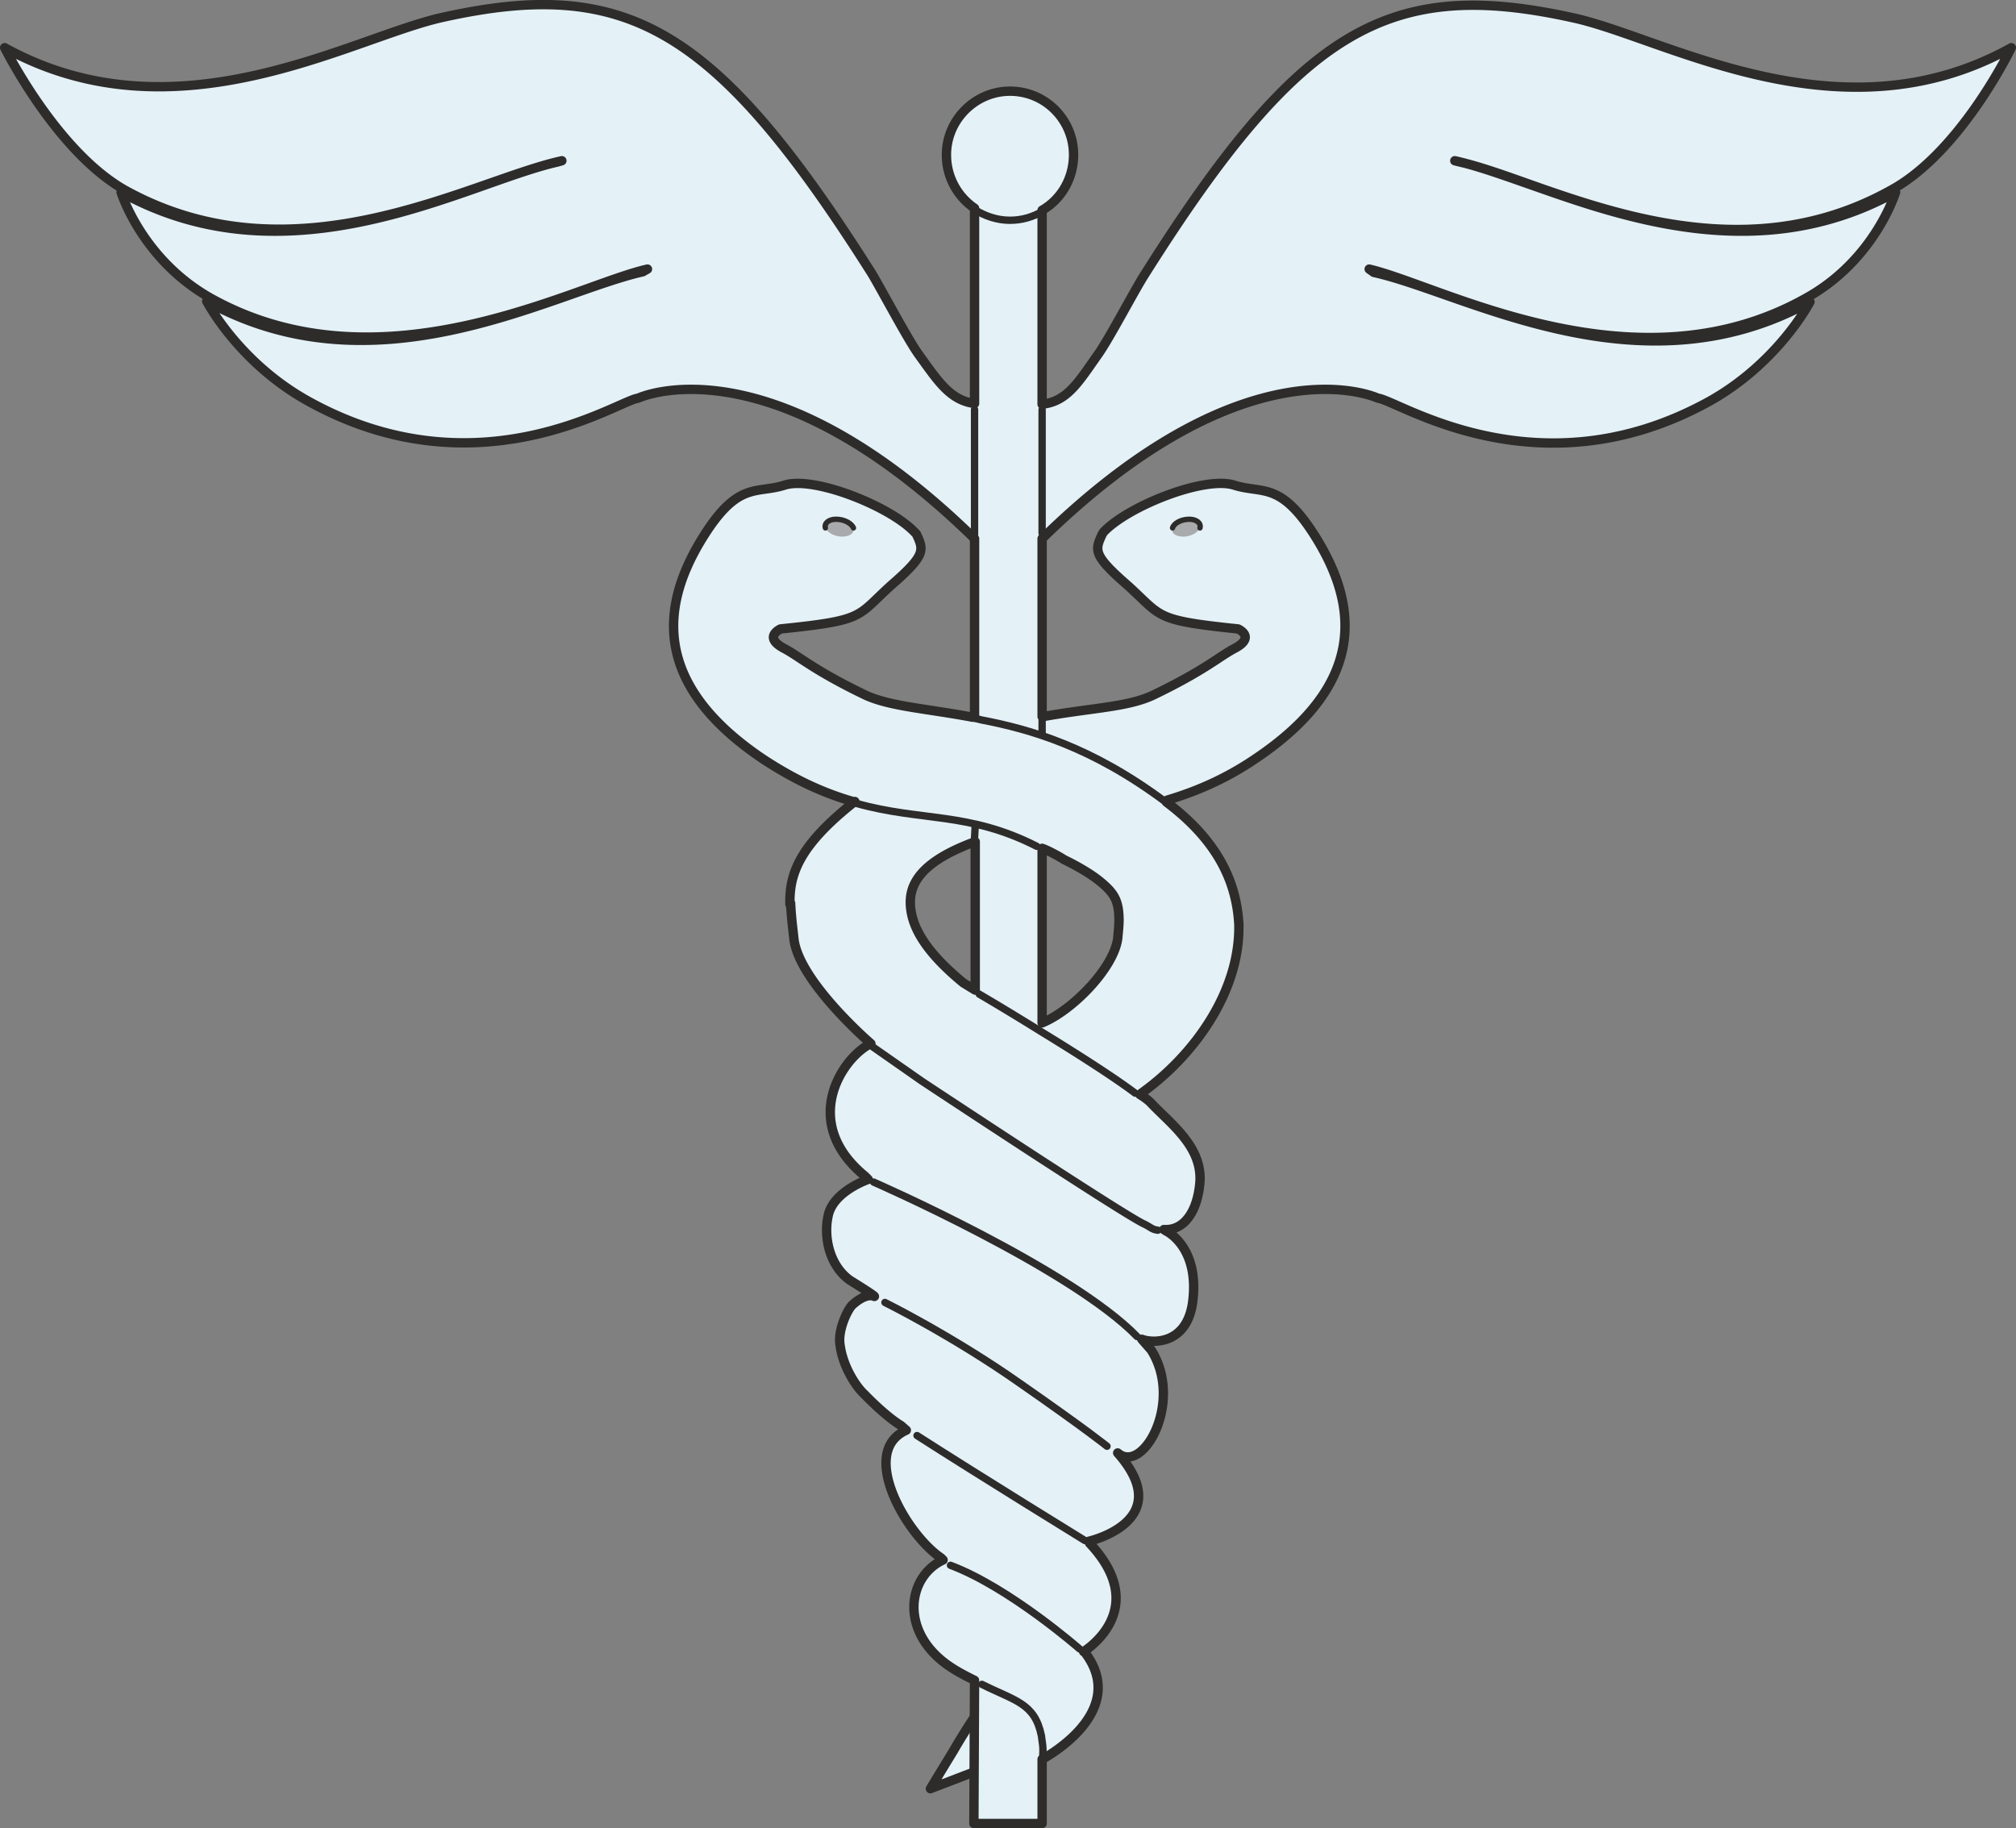 <svg xmlns="http://www.w3.org/2000/svg" width="289.344" height="262.4" viewBox="0 0 217.008 196.8"><rect x="0" y="0" width="217.008" height="196.8" fill="#808080" stroke="none"/><path d="M294.47 508.209s-1.152 1.584-2.736 4.32a784.82 784.82 0 0 0-2.448 4.032l5.256-2.016z" style="fill:#e4f1f7;stroke:#2d2c2b;stroke-width:1.008;stroke-linecap:round;stroke-linejoin:round;stroke-miterlimit:10.433" transform="translate(-189.134 -324.009)"/><path d="M287.126 421.16c0-3.023 3.096-5.04 6.984-6.407v15.984a93.285 93.285 0 0 1-1.296-.792c-4.104-3.384-5.76-6.192-5.688-8.856l-12.888.288c.072 1.512.216 2.52.36 3.888.576 4.536 8.28 11.232 8.28 11.232l-.288.144c-3.096 1.728-7.2 8.424-.36 14.04l.36.36s-3.816 1.296-4.32 3.96c-.504 2.448.216 5.472 2.376 6.912 3.024 1.944 2.592 1.8 2.592 1.8s-.792-.504-2.376.936c-.504.432-1.584 2.736-1.296 4.32.288 2.232 1.656 4.32 2.592 5.256 2.52 2.52 3.96 3.384 3.96 3.384l.576.432c-5.184 2.376 0 11.304 3.744 13.824l.216.216c-3.888 1.728-4.752 7.848.792 11.52a15.015 15.015 0 0 0 2.592 1.368l-.072 15.48h7.344v-6.912s9.648-5.04 4.536-11.592l-.072-.072s7.416-4.536.648-11.592l-.072-.216s9.576-2.592 3.096-9.576c2.736 2.376 7.128-5.472 3.6-11.088l-1.008-1.152c1.08.504 4.824.72 5.472-3.96.792-6.048-2.88-7.632-2.88-7.632l-.216-.144c2.304.144 3.672-2.16 3.888-5.184.216-3.888-3.24-6.264-5.328-8.496-.216-.216-.576-.504-1.152-.864l.288-.288c5.688-4.104 10.656-11.088 10.368-18.288l-12.888-.288c0 .576-.072 1.296-.144 2.016-.432 3.24-4.824 7.704-8.136 9.144v-18.792c.648.216 1.944.936 2.376 1.152 0 0 2.304 1.152 3.816 2.376 1.584 1.224 2.088 2.088 2.088 4.32l12.888.216c-.288-4.824-2.52-9.072-7.776-13.104l.072-.144a34.155 34.155 0 0 0 9.504-4.536c12.024-8.064 10.872-16.416 6.84-23.184-4.032-6.768-5.976-5.184-9.144-6.192s-11.376 2.16-14.04 5.04l-.144.216c-.792 1.728-1.08 2.232 2.736 5.544 3.744 3.384 2.808 3.744 11.88 4.68 0 0 1.944.864-.36 2.088-1.656.864-3.24 2.376-8.784 5.04-2.736 1.296-6.624 1.296-11.808 2.304h-.144v-19.224c22.248-21.744 36.144-15.048 36.144-15.048 2.16.216 17.208 10.44 35.64.288 7.488-4.104 10.872-10.656 10.872-10.656-18.432 10.152-37.152-1.008-46.944-3.168l-.504-.36c7.776 1.728 28.512 13.392 46.944 3.168 7.488-4.104 9.72-11.52 9.72-11.52-18.36 10.152-37.152-.936-46.872-3.168l-.576-.144c9.864 2.16 28.584 13.392 46.944 3.168 7.56-4.104 12.96-15.336 12.96-15.336-18.36 10.152-37.08-.936-46.944-3.168-19.944-4.464-29.52.936-46.296 27.432-1.08 1.656-3.816 6.984-5.04 8.712-2.088 2.88-3.312 5.04-6.048 5.328v-20.808c2.016-1.224 3.384-3.384 3.384-5.976 0-3.816-3.024-6.912-6.84-6.912-3.744 0-6.84 3.096-6.84 6.912 0 2.376 1.224 4.464 3.024 5.76v21.024c-2.664-.36-3.96-2.448-6.048-5.4-1.224-1.728-4.032-6.984-5.04-8.64-16.776-26.496-26.352-31.968-46.296-27.504-9.864 2.232-28.584 13.392-47.016 3.24 0 0 5.544 11.16 12.96 15.264 18.36 10.224 37.152-.936 47.016-3.168l-.504.216c-9.864 2.16-28.584 13.32-46.944 3.168 0 0 2.232 7.344 9.72 11.52 18.432 10.224 39.168-1.44 46.944-3.24l-.504.36c-9.864 2.16-28.584 13.32-46.944 3.168 0 0 3.384 6.552 10.872 10.728 18.36 10.152 33.48-.072 35.568-.36 0 0 13.968-6.624 36.216 15.12v19.224h-.216c-4.968-.864-8.856-1.08-11.52-2.304-5.544-2.664-7.128-4.176-8.784-5.04-2.304-1.224-.36-2.088-.36-2.088 9.144-.936 8.136-1.296 11.88-4.68 3.816-3.312 3.528-3.816 2.736-5.544l-.144-.144c-2.592-2.808-10.872-6.12-14.04-5.112-3.168 1.008-5.112-.576-9.144 6.192s-5.184 15.12 6.768 23.184c3.816 2.592 6.984 3.816 9.72 4.608l.216.072c-6.12 4.824-7.056 7.92-6.984 11.016z" style="fill:#e4f1f7" transform="translate(-189.134 -324.009)"/><path d="M308.294 479.697s-2.016-1.656-9.36-6.768c-7.272-5.112-14.544-8.712-14.544-8.712m-1.224-12.96s21.24 9.288 28.368 16.632m-23.688 10.656c6.84 4.392 18.072 11.304 18.072 11.304m-.576 11.664s-7.56-6.624-13.896-9m3.384 12.816c3.6 1.8 5.688 2.016 6.408 5.544.072.72.216 1.08.144 2.088M314.63 410.36c-7.992-5.975-14.616-7.847-19.872-8.855l-.576-.144m7.128 1.728v-1.512m-7.2 11.303-.072 1.297m6.696.936c-7.344-3.744-12.456-2.664-19.368-4.608" style="fill:none;stroke:#2d2c2b;stroke-width:.792;stroke-linecap:round;stroke-linejoin:round;stroke-miterlimit:10.433" transform="translate(-189.134 -324.009)"/><path d="M287.126 421.089c0-3.096 3.096-5.04 6.984-6.48v15.984a93.285 93.285 0 0 1-1.296-.792c-4.104-3.384-5.76-6.192-5.688-8.856zm22.464 1.871c0 .649-.072 1.297-.144 2.089-.432 3.168-4.824 7.704-8.136 9.072v-18.792c.648.216 1.944.936 2.376 1.224 0 0 2.304 1.08 3.816 2.304 1.584 1.296 2.088 2.088 2.088 4.32z" style="fill:none;stroke:#2d2c2b;stroke-width:1.008;stroke-linecap:round;stroke-linejoin:round;stroke-miterlimit:10.433" transform="translate(-189.134 -324.009)"/><path d="M322.478 423.393c-.288-4.752-2.52-9.072-7.776-13.032l.072-.216c2.88-.864 6.12-2.16 9.504-4.464 12.024-8.064 10.872-16.416 6.84-23.256-4.032-6.768-5.976-5.184-9.144-6.192s-11.376 2.232-14.04 5.04l-.144.216c-.792 1.728-1.08 2.232 2.736 5.544 3.744 3.384 2.808 3.744 11.88 4.68 0 0 1.944.864-.36 2.088-1.656.864-3.24 2.376-8.784 5.04-2.736 1.296-6.624 1.368-11.808 2.304h-.144v-19.152c22.248-21.744 36.144-15.12 36.144-15.12 2.16.216 17.208 10.512 35.64.36 7.488-4.176 10.872-10.728 10.872-10.728-18.432 10.152-37.152-1.008-46.944-3.168l-.504-.36c7.776 1.8 28.512 13.464 46.944 3.168 7.488-4.104 9.72-11.448 9.72-11.448-18.36 10.152-37.152-1.008-46.872-3.24l-.576-.144c9.864 2.16 28.584 13.392 46.944 3.168 7.56-4.104 12.96-15.336 12.96-15.336-18.36 10.224-37.08-.936-46.944-3.168-19.944-4.464-29.52.936-46.296 27.504-1.08 1.656-3.816 6.912-5.04 8.64-2.088 2.952-3.312 5.112-6.048 5.4v-20.88c2.016-1.152 3.384-3.384 3.384-5.976 0-3.744-3.024-6.84-6.84-6.84-3.744 0-6.84 3.096-6.84 6.84a6.924 6.924 0 0 0 3.024 5.76v21.024c-2.664-.36-3.96-2.448-6.048-5.328-1.224-1.728-4.032-7.056-5.04-8.712-16.776-26.496-26.352-31.968-46.296-27.504-9.864 2.232-28.584 13.392-47.016 3.24 0 0 5.544 11.16 12.96 15.336 18.36 10.152 37.152-1.008 47.016-3.168l-.504.144c-9.864 2.232-28.584 13.392-46.944 3.24 0 0 2.232 7.272 9.72 11.448 18.432 10.224 39.168-1.44 46.944-3.168l-.504.288c-9.864 2.232-28.584 13.32-46.944 3.168 0 0 3.384 6.552 10.872 10.728 18.36 10.224 33.48-.072 35.568-.288 0 0 13.968-6.624 36.216 15.12v19.224h-.216c-4.968-.936-8.856-1.152-11.52-2.376-5.544-2.664-7.128-4.176-8.784-5.04-2.304-1.224-.36-2.088-.36-2.088 9.144-.936 8.136-1.296 11.88-4.68 3.816-3.312 3.528-3.816 2.736-5.544l-.144-.144c-2.592-2.808-10.872-6.12-14.04-5.112-3.168 1.008-5.112-.576-9.144 6.192-4.032 6.84-5.184 15.192 6.768 23.256 3.816 2.52 6.984 3.816 9.72 4.608h.216c-6.12 4.824-7.056 7.92-6.984 11.088l.072-.144c.072 1.512.216 2.52.36 3.888.576 4.608 8.28 11.232 8.28 11.232l-.288.144c-3.096 1.8-7.2 8.496-.36 14.112l.36.36s-3.816 1.296-4.32 3.96c-.504 2.376.216 5.4 2.376 6.912 3.024 1.872 2.592 1.728 2.592 1.728s-.792-.504-2.376.936c-.504.504-1.584 2.736-1.296 4.32.288 2.232 1.656 4.392 2.592 5.256 2.52 2.592 3.96 3.384 3.96 3.384l.576.504c-5.184 2.304 0 11.232 3.744 13.752l.216.216c-3.888 1.8-4.752 7.848.792 11.52.864.576 1.728 1.008 2.592 1.44l-.072 15.408h7.344v-6.912s9.648-5.04 4.536-11.592h-.072s7.416-4.464.648-11.664l-.072-.216s9.576-2.16 3.096-9.504c2.736 2.376 7.128-5.544 3.6-11.088l-1.008-1.152c1.08.432 4.824.648 5.472-3.96.792-6.048-2.88-7.704-2.88-7.704l-.216-.144c2.304.144 3.672-2.16 3.888-5.184.216-3.816-3.24-6.264-5.328-8.496-.216-.216-.576-.504-1.152-.864l.288-.216c5.688-4.104 10.656-11.088 10.368-18.36z" style="fill:none;stroke:#2d2c2b;stroke-width:1.008;stroke-linecap:round;stroke-linejoin:round;stroke-miterlimit:10.433" transform="translate(-189.134 -324.009)"/><path d="M311.318 441.68c-2.088-1.583-6.12-4.175-10.008-6.551m0 0a305.81 305.81 0 0 0-6.768-4.104m19.224 25.415c-.648-.071-.792-.36-1.584-.72-2.736-1.367-23.832-15.335-23.832-15.335l-5.256-3.672" style="fill:none;stroke:#2d2c2b;stroke-width:.792;stroke-linecap:round;stroke-linejoin:round;stroke-miterlimit:10.433" transform="translate(-189.134 -324.009)"/><path d="M316.502 381.777c.792 0 1.584-.432 1.8-.936.144-.504-.36-.936-1.152-.936-.864 0-1.656.432-1.8.936-.216.504.288.936 1.152.936zm-36.72 0c-.792 0-1.584-.432-1.8-.936-.144-.504.36-.936 1.152-.936.864 0 1.656.432 1.872.936.144.504-.36.936-1.224.936z" style="fill:#a8aaac" transform="translate(-189.134 -324.009)"/><path d="M318.302 380.84c.144-.503-.36-.935-1.152-.935-.864 0-1.656.432-1.8.936m-37.368-.001c-.144-.503.36-.935 1.152-.935.864 0 1.656.432 1.872.936" style="fill:none;stroke:#2d2c2b;stroke-width:.576;stroke-linecap:round;stroke-linejoin:round;stroke-miterlimit:10.433" transform="translate(-189.134 -324.009)"/><path d="M294.038 368.097v13.464m7.272-13.464v13.32m-7.272-34.848c1.152.72 2.448 1.152 3.816 1.152 1.296 0 2.448-.36 3.456-.936" style="fill:none;stroke:#2d2c2b;stroke-width:.792;stroke-linecap:round;stroke-linejoin:round;stroke-miterlimit:10.433" transform="translate(-189.134 -324.009)"/></svg>
